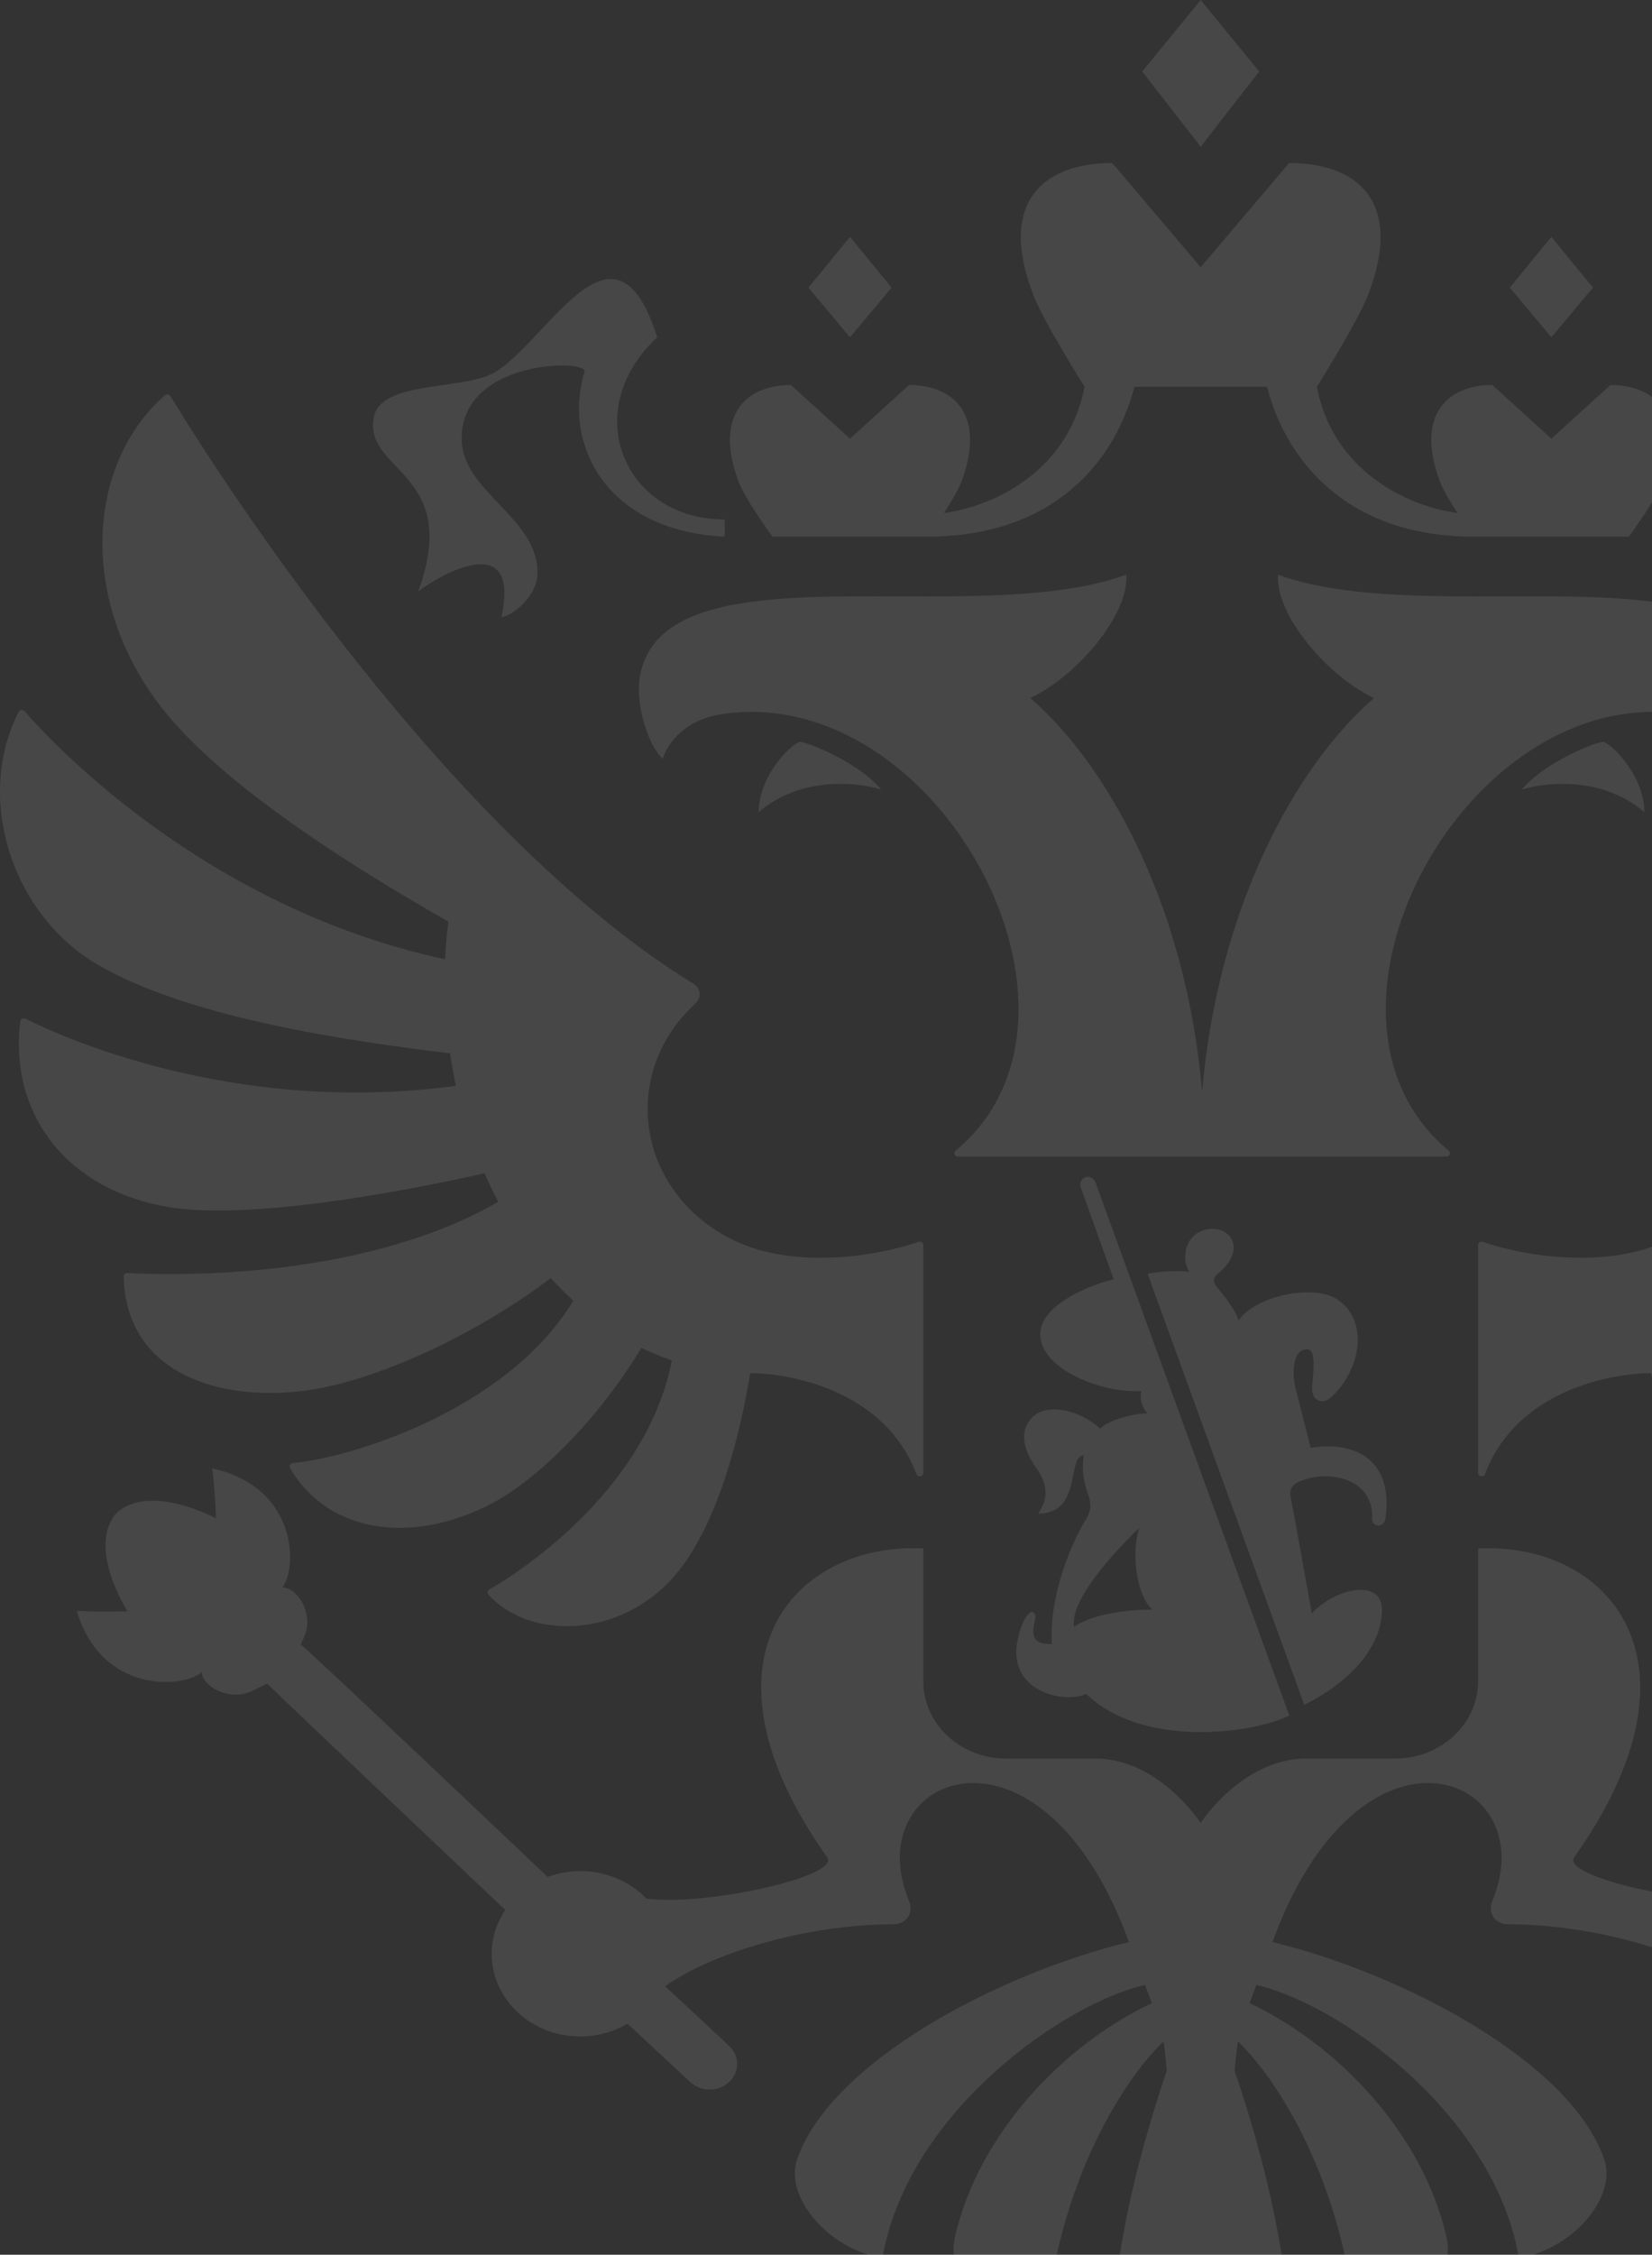<?xml version="1.0" encoding="UTF-8"?> <svg xmlns="http://www.w3.org/2000/svg" width="302" height="412" viewBox="0 0 302 412" fill="none"><rect x="0" y="0" width="302" height="412" fill="#333333" stroke="none"/><g clip-path="url(#clip0_2054_1011)"><path opacity="0.1" fill-rule="evenodd" clip-rule="evenodd" d="M278.204 144.283C283.867 142.531 293.738 142.393 300.601 148.424C300.601 141.976 295.04 136.248 293.101 135.519C290.554 135.974 281.914 139.717 278.204 144.283ZM302 130.089C265.056 130.229 236.458 186.748 264.845 210.264C265.291 210.639 265.034 211.332 264.426 211.332H175.106C174.491 211.332 174.236 210.639 174.69 210.264C204.482 185.576 171.477 124.513 131.945 130.499C124.124 131.69 121.643 136.998 121.168 138.621C118.512 136.378 116.053 128.573 117.004 123.452C119.737 108.827 141.317 108.899 164.202 108.974C179.18 109.024 194.717 109.076 205.895 105.01C206.444 112.064 197.195 123.366 188.357 127.55C203.465 140.691 217.031 167.169 219.759 199.517C222.496 167.169 236.061 140.691 251.17 127.55C242.331 123.366 233.09 112.064 233.632 105.01C244.81 109.076 260.347 109.024 275.325 108.974C284.868 108.943 294.184 108.912 302 109.947V130.089ZM302 227.82C300.429 228.38 298.793 228.816 297.105 229.116C290.307 230.435 280.495 230.053 271.071 226.931C270.647 226.793 270.208 227.074 270.208 227.5V269.168C270.208 269.838 271.226 270.004 271.467 269.361C277.195 254.151 294.345 250.919 301.845 250.919C301.896 251.224 301.948 251.529 302 251.833V227.82ZM302 345.647C293.869 344.061 286.421 341.441 287.751 339.422C313.397 303.271 293.781 281.749 270.207 282.946V307.224C270.207 315.021 263.417 321.339 255.054 321.339H238.775C227.097 321.339 219.495 333.103 219.495 333.103C219.495 333.103 211.895 321.339 200.217 321.339H183.937C175.568 321.339 168.793 315.021 168.793 307.224V282.946C145.218 281.75 125.587 303.273 151.24 339.422C153.494 342.841 129.443 348.316 118.162 346.93C115.191 343.843 110.903 341.896 106.103 341.896C104.062 341.896 102.038 342.26 100.125 342.971C100.125 342.971 55.794 300.907 54.982 300.495L55.348 299.644C57.872 294.913 54.009 289.756 51.566 290.117C54.404 286.705 54.536 271.767 38.79 268.312C39.251 271.313 39.485 277.437 39.485 277.437C39.485 277.437 27.333 270.851 21.23 276.534C15.868 282.897 23.309 294.436 23.309 294.436C23.309 294.436 17.09 294.588 14.024 294.328C18.532 309.605 33.648 308.523 36.919 305.508C36.705 307.939 42.172 311.401 46.803 308.623L48.837 307.636C49.196 308.118 92.372 349.001 92.372 349.001C90.388 351.95 89.445 355.571 90.095 359.43C91.12 365.46 96.133 370.458 102.535 371.756C107.056 372.666 111.307 371.785 114.716 369.787L126.145 380.419C127.163 381.343 128.538 381.919 130.074 381.811C132.869 381.623 134.962 379.351 134.75 376.748C134.662 375.572 134.062 374.563 133.235 373.798C133.052 373.596 121.594 362.935 121.594 362.935C131.046 356.292 148.658 351.612 163.276 351.612C165.845 351.612 167.052 349.434 166.167 347.298C159.544 331.336 173.783 319.775 188.511 329.187C194.936 333.291 201.463 341.377 206.38 354.864C182.212 360.729 151.871 376.884 145.732 394.52C143.529 400.867 150.162 409.362 158.752 412H161.422C161.423 411.994 161.425 411.988 161.426 411.982C166.38 385.655 194.629 366.036 209.328 362.704C209.631 363.517 209.769 363.889 209.878 364.181C210.034 364.601 210.129 364.856 210.565 366.021C194.556 373.609 179.03 389.614 174.596 408.641C174.33 409.779 174.265 410.902 174.369 412H193.187C197.064 394.542 205.225 380.322 212.701 373.004C212.961 374.821 213.156 376.647 213.286 378.478C213.286 378.478 207.293 395.217 204.717 412H234.28C231.704 395.217 225.71 378.478 225.71 378.478C225.843 376.647 226.041 374.821 226.303 373.004C233.774 380.323 241.939 394.541 245.814 412H264.633C264.737 410.902 264.673 409.78 264.408 408.642C259.966 389.615 244.448 373.611 228.438 366.023C228.714 365.278 228.851 364.905 228.955 364.624C229.127 364.157 229.207 363.941 229.668 362.704C244.375 366.037 272.617 385.654 277.57 411.981C277.572 411.987 277.573 411.994 277.575 412H280.242C288.828 409.364 295.474 400.867 293.257 394.521C287.134 376.884 256.784 360.73 232.617 354.865C237.541 341.378 244.067 333.292 250.491 329.188C265.212 319.776 279.45 331.338 272.829 347.3C271.943 349.434 273.143 351.612 275.719 351.612C284.197 351.612 293.682 353.186 302 355.801V345.647ZM302 72.54C300.033 71.069 297.382 70.352 294.396 70.352L283.604 80.154L272.812 70.352C264.464 70.352 258.742 75.957 263.22 87.973C263.791 89.51 265.159 91.766 266.454 93.75C256.393 92.365 243.552 85.463 240.735 70.676C240.735 70.676 248.169 58.841 250.035 54.051C256.738 36.829 248.177 29.788 235.658 29.788L219.495 48.83L203.334 29.788C190.815 29.788 182.254 36.828 188.964 54.051C190.823 58.841 198.264 70.677 198.264 70.677C195.44 85.464 182.599 92.365 172.538 93.751C173.841 91.767 175.202 89.51 175.772 87.974C180.242 75.957 174.536 70.353 166.18 70.353L155.388 80.155L144.597 70.353C136.242 70.353 130.534 75.957 135.005 87.974C136.248 91.313 141.215 98.055 141.215 98.055H169.567C193.404 98.055 204.131 83.392 207.372 70.676H231.627C234.869 83.393 245.587 98.056 269.433 98.056H297.785C297.785 98.056 300.131 94.866 302 91.788V72.54ZM91.66 112.749C95.223 96.513 80.459 105.01 76.47 108.046C81.341 94.625 76.48 89.506 72.417 85.228C69.871 82.547 67.638 80.197 68.312 76.34C69.06 72.058 75.157 71.188 81.063 70.346C84.806 69.812 88.473 69.29 90.65 67.915C93.305 66.24 96.09 63.273 98.894 60.287C106.604 52.073 114.458 43.707 120.151 61.633C105.685 75.099 114.107 94.919 132.472 94.919C132.472 94.919 132.574 97.826 132.413 98.057C110.501 96.982 102.861 80.84 106.863 67.915C107.574 65.629 84.394 65.571 84.394 80.112C84.394 84.939 87.796 88.508 91.231 92.109C94.729 95.778 98.259 99.482 98.259 104.585C98.259 109.294 93.204 112.749 91.66 112.749ZM161.088 144.282C155.431 142.53 145.561 142.393 138.691 148.423C138.691 141.975 144.259 136.247 146.198 135.519C148.738 135.973 157.393 139.716 161.088 144.282ZM219.496 0L230.186 13.062L219.497 26.809L208.807 13.062L219.496 0ZM283.605 43.276L291.207 52.559L283.605 61.633L276.01 52.559L283.605 43.276ZM155.387 43.275L162.99 52.558L155.387 61.632L147.792 52.558L155.387 43.275ZM91.088 219.61C90.185 217.895 89.343 216.149 88.564 214.374C88.564 214.374 49.405 223.648 30.858 220.574C12.419 217.524 1.629 203.762 3.705 186.625C3.756 186.192 4.254 185.933 4.664 186.141C10.18 188.941 42.271 203.979 83.354 198.41C82.929 196.444 82.568 194.464 82.272 192.474C54.9 189.192 32.65 184.54 18.471 176.635C2.322 167.62 -4.745 146.111 3.397 130.092C3.601 129.688 4.202 129.616 4.502 129.969C9.017 135.162 37.106 165.759 81.357 175.279C81.468 172.981 81.675 170.688 81.978 168.407C60.474 156.18 39.476 142.093 29.474 129.213C14.358 109.745 15.755 84.912 30.118 72.24C30.433 71.966 30.944 72.038 31.157 72.391C35.745 79.966 78.321 148.918 125.06 178.691C125.635 179.057 126.216 179.415 126.801 179.766C128.133 180.581 128.286 182.327 127.138 183.358C121.753 188.256 118.395 195.079 118.395 202.646C118.395 215.802 128.514 226.743 141.896 229.116C148.686 230.436 158.497 230.053 167.921 226.931C168.345 226.794 168.791 227.075 168.791 227.5V269.168C168.791 269.838 167.774 270.005 167.525 269.363C161.796 254.152 144.654 250.92 137.147 250.92C134.447 267.177 129.634 280.643 123.369 287.892C113.171 299.67 96.511 299.505 89.289 291.361C89.171 291.226 89.121 291.045 89.153 290.868C89.184 290.691 89.293 290.538 89.45 290.452C93.694 288.008 117.97 273.07 122.829 248.59C120.919 247.927 119.046 247.176 117.247 246.29C109.41 259.287 98.004 270.863 88.829 275.284C73.398 282.699 59.276 279.092 53.013 268.238C52.793 267.855 53.064 267.379 53.525 267.336C63.066 266.571 92.34 258.161 104.814 237.671C103.389 236.358 101.998 234.988 100.688 233.531C87.643 243.484 69.191 252.284 55.99 254.08C40.538 256.185 23.038 251.245 22.604 233.242C22.597 232.889 22.919 232.579 23.307 232.601C28.823 232.939 65.18 234.512 91.088 219.61ZM250.847 277.499C251.118 270.143 243.15 268.614 238.065 270.502C236.551 271.072 235.595 271.751 235.952 273.64C236.893 278.561 237.776 283.492 238.698 288.637C239.06 290.658 239.428 292.711 239.808 294.81C244 290.23 252.628 288.282 252.628 294.154C252.628 301.042 246.621 307.461 238.426 311.514L209.796 232.774C211.866 232.262 215.898 232.16 217.383 232.406C216.864 231.476 216.666 230.61 216.666 229.801C216.666 226.166 219.278 224.536 221.627 224.536C224.605 224.536 225.541 226.772 225.541 227.984C225.541 230.033 223.551 232.016 222.892 232.521C221.495 233.566 221.758 234.382 222.767 235.57C223.807 236.79 225.973 239.588 226.426 241.284C229.427 236.783 240.344 234.432 244.704 237.592C249.913 241.356 248.882 249.16 244.433 254.201C243.775 254.952 242.67 256.084 241.784 256.048C240.364 255.998 239.735 254.937 239.874 253.185C239.893 252.938 239.92 252.651 239.949 252.337C240.157 250.112 240.489 246.549 239.039 246.549C235.973 246.549 236.237 251.534 236.954 254.187C237.562 256.407 238.121 258.64 238.717 261.024C239.003 262.165 239.297 263.341 239.609 264.566C247.379 263.275 254.806 266.449 253.284 277.463C253.116 279.165 250.782 279.165 250.847 277.499ZM203.597 233.762L197.582 217.015C196.946 215.103 199.544 214.222 200.269 216.061L235.696 313.483C228.958 316.815 208.837 319.465 198.593 309.53C195.051 311.182 185.775 309.61 185.775 301.805C185.775 300.45 186.367 297.284 187.597 295.43C188.709 293.749 189.55 294.722 189.199 296.086C188.255 299.749 189.616 300.406 192.294 300.421C191.738 291.658 195.835 281.964 198.469 277.744C199.522 276.05 199.522 274.802 198.907 273.042C197.978 270.395 197.722 268.008 198.139 265.945C196.908 265.945 196.596 267.521 196.213 269.46C195.601 272.558 194.806 276.583 189.784 276.583C191.979 273.425 191.246 270.734 189.293 268.008C186.492 264.07 186.572 260.586 189.256 258.53C191.927 256.489 197.547 257.708 201.139 261.061C202.661 259.417 207.3 258.27 209.758 258.27C208.705 257.037 208.316 255.688 208.653 254.174C201.877 254.693 190.164 250.373 190.164 243.737C190.164 238.753 198.446 234.989 203.597 233.762ZM208.272 279.165C201.189 286.082 195.621 293.251 196.353 297.262C199.418 295.084 205.52 294.117 210.657 294.117C207.701 291.441 206.765 283.673 208.272 279.165Z" fill="white"></path></g><defs><clipPath id="clip0_2054_1011"><rect width="302" height="412" fill="white"></rect></clipPath></defs></svg> 
